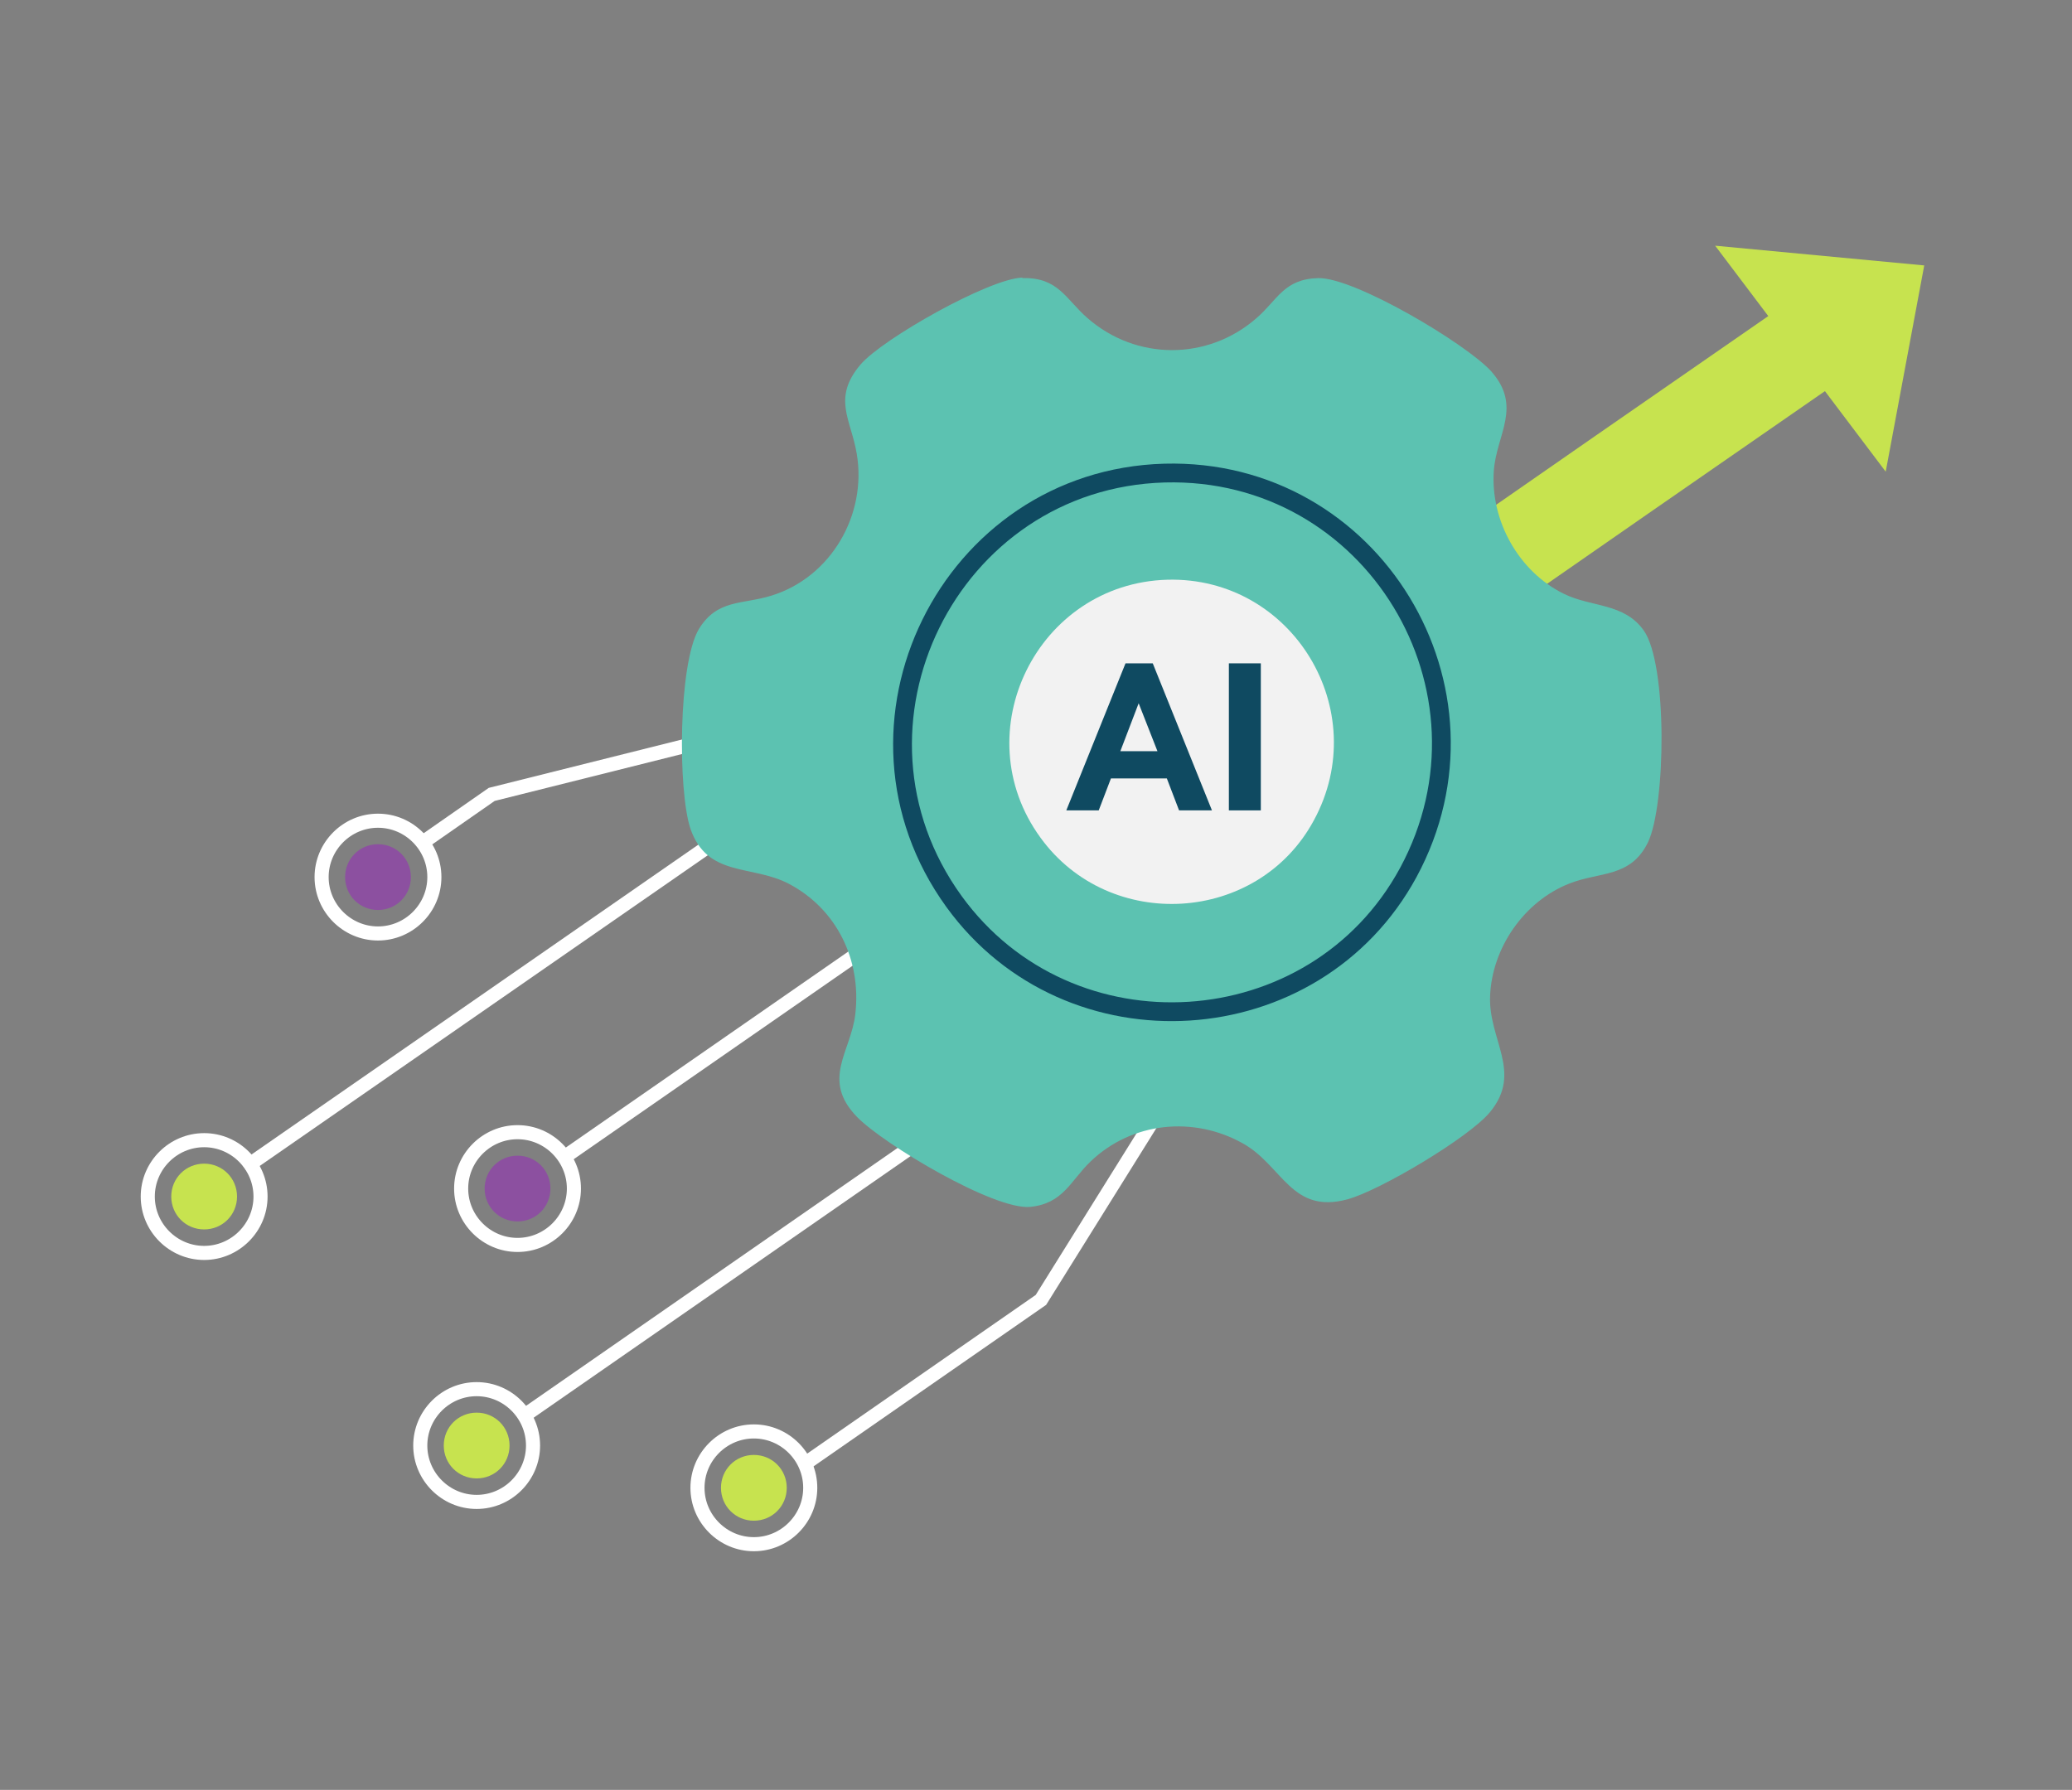 <svg xmlns="http://www.w3.org/2000/svg" id="Layer_1" data-name="Layer 1" viewBox="0 0 441 381"><rect x="0" y="0" width="441" height="381" fill="#808080" stroke="none"/><defs><style>      .cls-1 {        fill: #c7e34f;      }      .cls-2 {        stroke: #c7e34f;        stroke-width: 20px;      }      .cls-2, .cls-3, .cls-4 {        fill: none;        stroke-miterlimit: 10;      }      .cls-3 {        stroke: #fff;        stroke-width: 3px;      }      .cls-5 {        fill: #8c50a0;      }      .cls-4 {        stroke: #0f4a61;        stroke-width: 4px;      }      .cls-6 {        fill: #5cc2b1;      }      .cls-7 {        fill: #f2f2f2;      }      .cls-8 {        fill: #0f4a61;      }    </style></defs><path class="cls-3" d="M217.55,178.7l-98,68"></path><path class="cls-3" d="M288.25,178.7l-176.9,122.8"></path><path class="cls-3" d="M245.25,238.7l-23.7,38-50.4,35"></path><path class="cls-3" d="M160.15,155.2l-55.5,13.9-15.5,10.8"></path><path class="cls-3" d="M182.55,158.1L52.05,248.6"></path><path class="cls-3" d="M80.45,198.7c6.6,0,12-5.4,12-12s-5.4-12-12-12-12,5.4-12,12,5.4,12,12,12Z"></path><path class="cls-5" d="M80.45,193.7c3.9,0,7-3.1,7-7s-3.1-7-7-7-7,3.1-7,7,3.1,7,7,7Z"></path><path class="cls-3" d="M43.45,266.7c6.6,0,12-5.4,12-12s-5.4-12-12-12-12,5.4-12,12,5.4,12,12,12Z"></path><path class="cls-1" d="M43.45,261.7c3.9,0,7-3.1,7-7s-3.1-7-7-7-7,3.1-7,7,3.1,7,7,7Z"></path><path class="cls-3" d="M110.15,265c6.6,0,12-5.4,12-12s-5.4-12-12-12-12,5.4-12,12,5.4,12,12,12Z"></path><path class="cls-5" d="M110.15,260c3.9,0,7-3.1,7-7s-3.1-7-7-7-7,3.1-7,7,3.1,7,7,7Z"></path><path class="cls-3" d="M101.45,319.7c6.6,0,12-5.4,12-12s-5.4-12-12-12-12,5.4-12,12,5.4,12,12,12Z"></path><path class="cls-1" d="M101.45,314.7c3.9,0,7-3.1,7-7s-3.1-7-7-7-7,3.1-7,7,3.1,7,7,7Z"></path><path class="cls-3" d="M160.45,328.7c6.6,0,12-5.4,12-12s-5.4-12-12-12-12,5.4-12,12,5.4,12,12,12Z"></path><path class="cls-1" d="M160.45,323.7c3.9,0,7-3.1,7-7s-3.1-7-7-7-7,3.1-7,7,3.1,7,7,7Z"></path><path class="cls-2" d="M384.65,73.7l-39.4,27.3-58.3,40.5"></path><path class="cls-1" d="M365.05,52.3l44.5,4.2-8.2,43.9-36.3-48.1Z"></path><path class="cls-6" d="M217.65,59.2c7.6-.2,9.2,4.5,13.8,8.5,10.4,9.1,25.6,9.1,36,0,4.5-3.9,5.8-8.3,13.1-8.5,7.7-.2,31.4,13.9,36.8,19.8,6.7,7.5,1.2,13.4.6,21.1-.8,10.7,5.3,21.6,14.9,26.3,5.9,2.9,12.8,1.9,17,7.8,5.1,7.2,4.7,37.2.9,45.1-3.7,7.6-10.3,6.2-16.8,8.8-9.6,3.8-16.4,13.7-16.8,23.9-.4,9.3,7,16.2,0,24.7-4.4,5.4-23.6,16.8-30.4,18.6-11.9,3.2-13.8-7.2-22.2-11.9-10.5-5.9-23.6-4.6-32.4,3.8-4.3,4.1-5.8,9-12.9,9.7-7.7.7-31.1-13.3-36.8-19.1-7.8-8-1.3-13.9-.4-22,1.3-11.4-3.9-22.3-14.2-27.7-7.9-4.1-17.3-1.3-20.9-11.7-2.7-8.1-2.6-35.1,1.8-42.5,3.9-6.4,9.3-5.2,15.4-7.1,12.7-3.9,20.4-17.2,18.2-30.2-1.2-7.3-5.3-11.8.8-19,4.7-5.5,27.4-18.3,34.4-18.5h0l.1.1Z"></path><path class="cls-7" d="M248.45,123.4c-27.7.8-43.3,32.5-27,54.9,14.7,20.3,46.3,18.4,58.2-3.7,12.7-23.4-4.6-51.9-31.2-51.2h0Z"></path><path class="cls-4" d="M247.85,100.7c-45.9,1.3-71.8,53.9-44.8,91.2,24.5,33.8,76.8,30.5,96.7-6.2,21-38.9-7.6-86.2-51.9-85Z"></path><path class="cls-8" d="M245.35,141.2l12.6,31.3h-7l-2.6-6.8h-11.9l-2.6,6.8h-6.9l12.6-31.3h6-.2ZM238.45,159.9h7.9l-4-10.2-3.9,10.2Z"></path><path class="cls-8" d="M268.35,141.2v31.3h-6.8v-31.3h6.8Z"></path></svg>